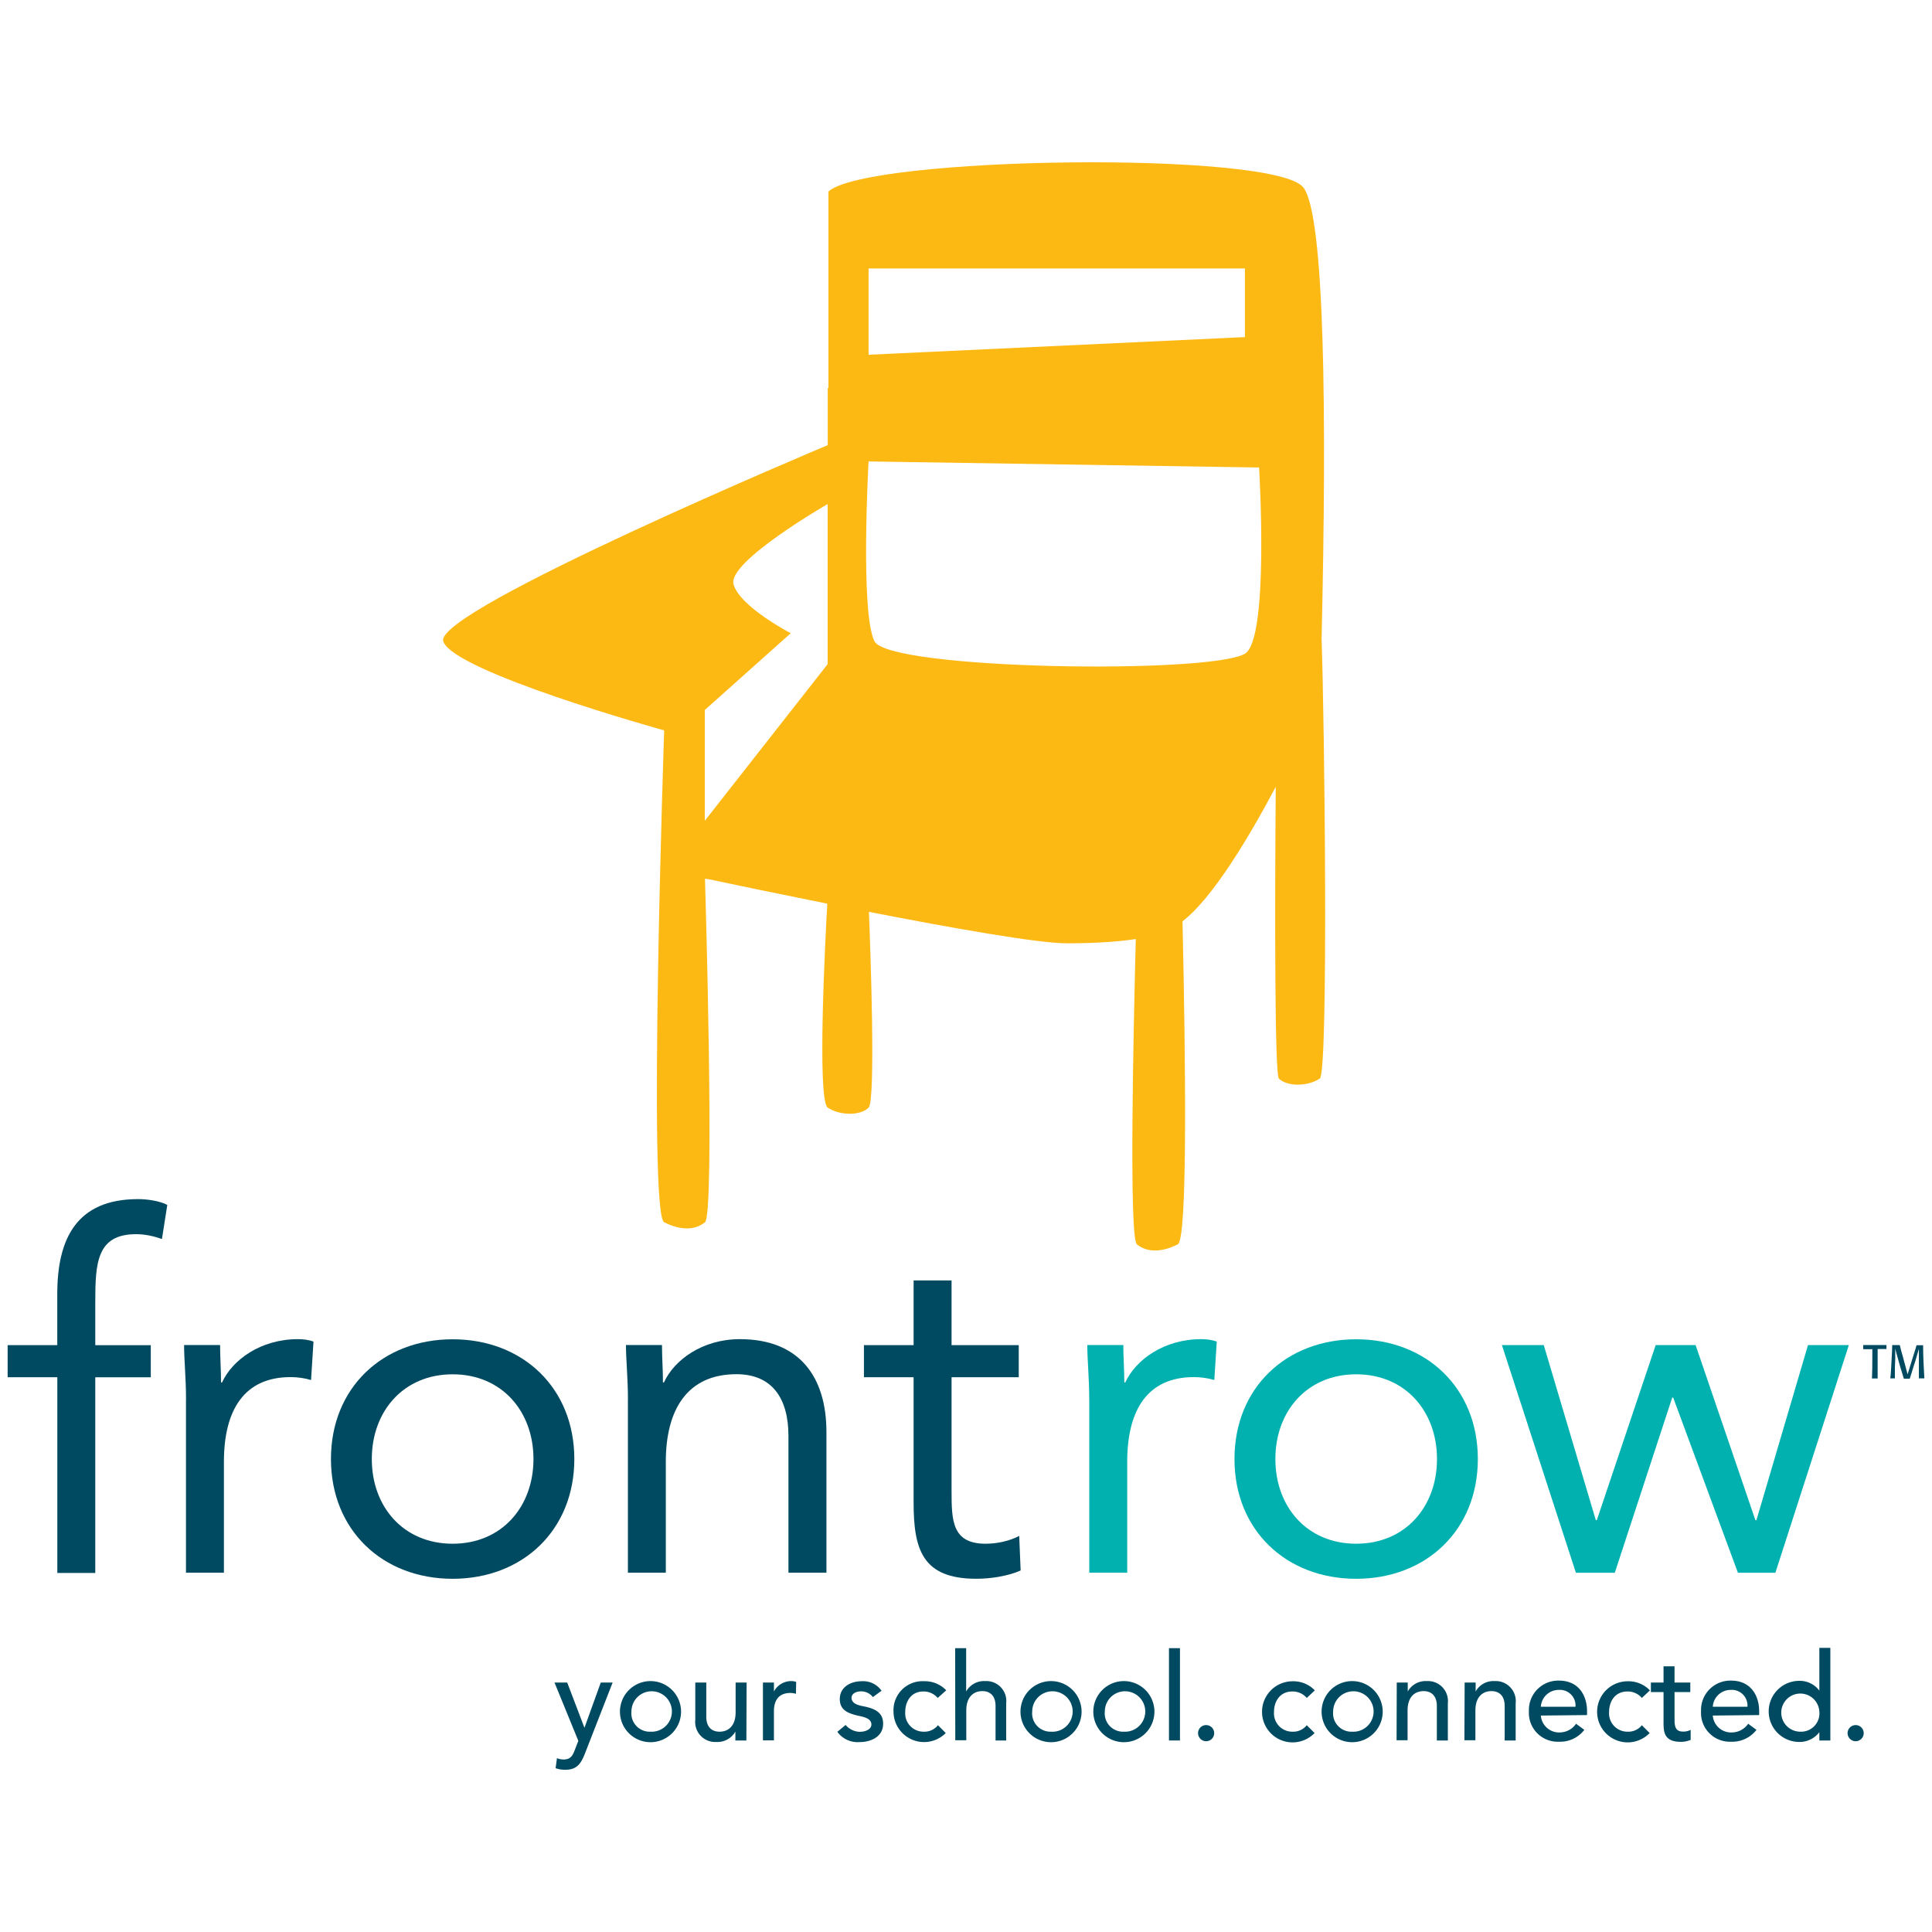 <?xml version="1.0" encoding="UTF-8"?>
<svg xmlns="http://www.w3.org/2000/svg" width="252" height="252" version="1.1" viewBox="0 0 252 252" xml:space="preserve">
<style type="text/css">
	.st0{fill:#004A61;}
	.st1{fill:#FDB913;}
	.st2{fill:#00B1B0;}
</style>









<g transform="translate(-134.45 286.33)"><path class="st0" d="m141.92-106.69h-6.474v-4.185h6.474v-6.676c0-7.23 2.536-12.373 10.543-12.373 1.266 0 2.859 0.252 3.807 0.756l-0.696 4.447c-1.084-0.378-2.224-0.63-3.363-0.63-5.143 0-5.334 3.746-5.334 8.889v5.592h7.24v4.185h-7.24v25.522h-4.951v-25.528" stroke-width=".504"></path><g transform="matrix(.504 0 0 .504 67.156 -131.47)">
	<path class="st0" d="m181.66 54.81c0-5.41-0.5-10.08-0.5-13.98h9.32c0 3.15 0.24 6.42 0.24 9.69h0.26c2.65-5.8 9.95-11.21 19.64-11.21 1.26 0 2.65 0.13 4.03 0.63l-0.63 9.95c-1.65-0.5-3.53-0.76-5.29-0.76-11.96 0-17.26 8.45-17.26 21.91v28.71h-9.82v-44.94"></path>
</g><path class="st0" d="m193.49-84.974c6.413 0 10.543-4.825 10.543-11.047 0-6.222-4.129-11.052-10.543-11.052s-10.543 4.825-10.543 11.052c-5e-3 6.222 4.124 11.047 10.543 11.047zm0-26.667c9.141 0 15.872 6.348 15.872 15.62 0 9.267-6.731 15.62-15.872 15.62s-15.872-6.353-15.872-15.62c-5e-3 -9.272 6.731-15.62 15.872-15.62" stroke-width=".504"></path><g transform="matrix(.504 0 0 .504 67.156 -131.47)">
	<path class="st0" d="m296.03 54.81c0-5.41-0.51-10.08-0.51-13.98h9.32c0 3.15 0.25 6.42 0.25 9.69h0.25c2.64-5.8 9.94-11.21 19.65-11.21 15.48 0 22.41 9.82 22.41 24.05v36.39h-9.83v-35.37c0-9.82-4.28-16-13.47-16-12.72 0-18.27 9.2-18.27 22.66v28.71h-9.81v-44.94"></path>
</g><path class="st0" d="m267.33-106.69h-8.763v14.859c0 3.812 0.06 6.857 4.437 6.857 1.462 0 3.045-0.323 4.386-1.018l0.187 4.508c-1.714 0.756-3.938 1.079-5.783 1.079-7.039 0-8.178-3.812-8.178-9.963v-16.321h-6.479v-4.185h6.479v-8.445h4.951v8.445h8.763v4.185" stroke-width=".504"></path><path class="st1" d="m306.83-202.98c0.698-29.742 0.395-55.31-2.372-58.891-3.697-4.825-56.88-4.081-61.949 0.523v25.626h-0.093v7.453s-51.485 21.591-50.148 25.591c1.325 4 28.812 11.615 28.812 11.615s-2.139 63.089 0 64.158c2.128 1.07 4 1.07 5.325 0 1.325-1.07 0-44.811 0-44.811l0.558 0.081c3.151 0.674 8.906 1.872 15.394 3.174-0.267 4.662-1.349 25.661 0.058 26.603 1.605 1.07 4.279 1.07 5.337 0 0.93-0.93 0.244-20.429 0.035-25.533 10.79 2.104 22.057 4.104 25.835 4.104 4.221 0 7.116-0.279 8.976-0.558-0.302 11.476-0.907 38.974 0.14 39.823 1.325 1.07 3.209 1.07 5.337 0 1.291-0.651 1.023-23.824 0.616-42.137 3.895-3 8.557-10.755 12.162-17.545-0.14 16.662-0.128 37.532 0.407 38.055 1.07 1.058 3.732 1.07 5.337 0 1.163-0.779 0.605-47.322 0.233-57.333zm-59.089-48.334h49.09v8.953l-49.09 2.302zm-21.359 57.589 11.208-10.011s-6.662-3.453-7.465-6.395c-0.802-2.93 12.278-10.453 12.278-10.453v20.882l-16.022 20.429zm70.448-7.337c-4.639 2.697-46.439 2.104-48.322-1.628-1.872-3.732-0.767-23.452-0.767-23.452l50.938 0.791s1.36 22.417-1.849 24.289z" stroke-width="1.163"></path><g transform="matrix(.504 0 0 .504 67.156 -131.47)">
	<path class="st2" d="m415.41 54.81c0-5.41-0.5-10.08-0.5-13.98h9.32c0 3.15 0.26 6.42 0.26 9.69h0.25c2.65-5.8 9.95-11.21 19.64-11.21 1.26 0 2.65 0.13 4.04 0.63l-0.64 9.95c-1.63-0.5-3.52-0.76-5.28-0.76-11.96 0-17.26 8.45-17.26 21.91v28.71h-9.82v-44.94"></path>
</g><path class="st2" d="m311.34-84.974c6.413 0 10.543-4.825 10.543-11.047 0-6.222-4.129-11.052-10.543-11.052s-10.538 4.825-10.538 11.052c0 6.222 4.124 11.047 10.538 11.047zm0-26.667c9.141 0 15.872 6.348 15.872 15.62 0 9.267-6.731 15.62-15.872 15.62s-15.872-6.353-15.872-15.62c0-9.272 6.731-15.62 15.872-15.62" stroke-width=".504"></path><g transform="matrix(.504 0 0 .504 67.156 -131.47)">
	<polyline class="st2" points="592.99 99.76 583.29 99.76 566.54 54.43 566.29 54.43 551.43 99.76 541.36 99.76 522.21 40.84 533.04 40.84 546.52 86.17 546.77 86.17 562.01 40.84 572.34 40.84 587.82 86.17 588.08 86.17 601.43 40.84 612 40.84 592.99 99.76"></polyline>
</g><g fill="#004a61"><path class="cls-1" d="m380.5-110.37h-1.14v1.267 2.534 0.04h-0.701-0.04c0.04-0.869 0.048-1.73 0.048-2.59v-1.227h-1.148l-0.04-0.04v-0.462-0.04h3.029v0.04 0.47z" stroke-width=".797"></path><path class="cls-1" d="m385.29-110.88c0 1.435 0.08 2.861 0.159 4.296v0.04h-0.709v-1.594-0.654-1.594c-0.096 0.359-0.191 0.685-0.454 1.546l-0.287 0.901c-0.223 0.685-0.295 0.917-0.438 1.403l-0.04 0.04h-0.709-0.04c0-0.104-0.064-0.207-0.088-0.311l-0.422-1.387-0.239-0.861c-0.255-0.885-0.271-0.98-0.367-1.379v1.371l-0.048 1.108v1.371 0.04h-0.59c0-0.128 0-0.255 0.04-0.383 0.064-0.733 0.08-1.466 0.128-2.2 0.056-1.1 0.072-1.164 0.072-1.714v-0.04h0.956l0.048 0.04c0.104 0.494 0.207 0.853 0.335 1.275l0.669 2.495 0.797-2.582c0.255-0.797 0.263-0.797 0.359-1.172v-0.04h0.932z" stroke-width=".797"></path><g transform="matrix(.797 0 0 .797 66.649 -131.55)"><path class="cls-1" d="m175.82 81.16h2.08l2.82 7.4 2.67-7.4h1.94l-4.49 11.51c-0.64 1.64-1.26 2.76-3.24 2.76a4.34 4.34 0 0 1-1.6-0.26l0.22-1.64a2.89 2.89 0 0 0 1.08 0.22c1.14 0 1.48-0.62 1.84-1.56l0.58-1.49z"></path><path class="cls-1" d="m191.53 80.92a5 5 0 1 1-5 5 5 5 0 0 1 5-5zm0 8.28a3.31 3.31 0 1 0-3.12-3.3 3 3 0 0 0 3.12 3.3z"></path><path class="cls-1" d="m207.22 90.64h-1.8v-1.46a3.36 3.36 0 0 1-3.12 1.7 3.27 3.27 0 0 1-3.44-3.62v-6.1h1.8v5.6c0 1.78 1 2.44 2.16 2.44 1.5 0 2.64-1 2.64-3.16v-4.88h1.8z"></path><path class="cls-1" d="m209.93 81.16h1.8v1.46a3.2 3.2 0 0 1 2.84-1.7 2.58 2.58 0 0 1 0.8 0.13l-0.04 1.95a3.5 3.5 0 0 0-0.88-0.14c-1.76 0-2.72 1-2.72 3v4.76h-1.8z"></path><path class="cls-1" d="m227.92 83.54a2.4 2.4 0 0 0-1.92-0.94c-0.84 0-1.57 0.38-1.57 1.06 0 1.14 1.61 1.3 2.41 1.48 1.56 0.38 2.76 1 2.76 2.76 0 2.13-2 3-3.84 3a4.07 4.07 0 0 1-3.65-1.68l1.35-1.12a3.15 3.15 0 0 0 2.3 1.12c0.92 0 1.92-0.38 1.92-1.2 0-1.08-1.5-1.28-2.28-1.46-1.54-0.38-2.89-0.88-2.89-2.7 0-2 1.82-2.92 3.59-2.92a3.66 3.66 0 0 1 3.24 1.56z"></path><path class="cls-1" d="m238.53 83.68a3 3 0 0 0-2.36-1.06c-1.95 0-2.95 1.58-2.95 3.36a3 3 0 0 0 3.06 3.22 2.81 2.81 0 0 0 2.29-1.06l1.28 1.28a5 5 0 0 1-8.55-3.48 4.75 4.75 0 0 1 5-5 4.84 4.84 0 0 1 3.63 1.49z"></path><path class="cls-1" d="m241.39 75.53h1.8v7.09a3.34 3.34 0 0 1 3.12-1.7 3.26 3.26 0 0 1 3.43 3.62v6.1h-1.74v-5.64c0-1.78-1-2.44-2.15-2.44-1.5 0-2.64 1-2.64 3.16v4.88h-1.8z"></path><path class="cls-1" d="m257.08 80.92a5 5 0 1 1-5 5 5 5 0 0 1 5-5zm0 8.28a3.31 3.31 0 1 0-3.08-3.3 3 3 0 0 0 3.08 3.3z"></path><path class="cls-1" d="m269 80.92a5 5 0 1 1-5 5 5 5 0 0 1 5-5zm0 8.28a3.31 3.31 0 1 0-3.12-3.3 3 3 0 0 0 3.12 3.3z"></path><path class="cls-1" d="m276.38 75.53h1.8v15.11h-1.8z"></path><path class="cls-1" d="m281.14 89.44a1.32 1.32 0 1 1 1.32 1.32 1.33 1.33 0 0 1-1.32-1.32z"></path><path class="cls-1" d="m298.93 83.68a3 3 0 0 0-2.36-1.06c-2 0-3 1.58-3 3.36a3 3 0 0 0 3.06 3.22 2.81 2.81 0 0 0 2.3-1.06l1.28 1.28a5 5 0 1 1-3.6-8.47 4.85 4.85 0 0 1 3.64 1.49z"></path><path class="cls-1" d="m306.36 80.92a5 5 0 1 1-5 5 5 5 0 0 1 5-5zm0 8.28a3.31 3.31 0 1 0-3.11-3.3 3 3 0 0 0 3.11 3.3z"></path><path class="cls-1" d="m313.66 81.16h1.8v1.46a3.34 3.34 0 0 1 3.12-1.7 3.27 3.27 0 0 1 3.44 3.62v6.1h-1.8v-5.64c0-1.78-1-2.44-2.16-2.44-1.5 0-2.63 1-2.63 3.16v4.88h-1.8z"></path><path class="cls-1" d="m324.77 81.16h1.8v1.46a3.32 3.32 0 0 1 3.11-1.7 3.27 3.27 0 0 1 3.44 3.62v6.1h-1.8v-5.64c0-1.78-1-2.44-2.16-2.44-1.49 0-2.63 1-2.63 3.16v4.88h-1.8z"></path><path class="cls-1" d="m337.24 86.56a3 3 0 0 0 3.2 2.76 3.24 3.24 0 0 0 2.56-1.42l1.36 1a5 5 0 0 1-4.19 1.94 4.71 4.71 0 0 1-4.88-5 4.8 4.8 0 0 1 4.9-5c3.34 0 4.61 2.56 4.61 5v0.64zm5.67-1.44a2.56 2.56 0 0 0-2.73-2.76 2.93 2.93 0 0 0-2.94 2.76z"></path><path class="cls-1" d="m353.77 83.68a3 3 0 0 0-2.36-1.06c-2 0-3 1.58-3 3.36a3 3 0 0 0 3.06 3.22 2.81 2.81 0 0 0 2.3-1.06l1.28 1.28a5 5 0 1 1-3.6-8.47 4.85 4.85 0 0 1 3.64 1.49z"></path><path class="cls-1" d="m361.7 82.72h-2.58v4.28c0 1.06 0 2.18 1.36 2.18a2.56 2.56 0 0 0 1.28-0.28v1.64a4.09 4.09 0 0 1-1.62 0.32c-2.78 0-2.82-1.7-2.82-3.22v-4.92h-2.07v-1.56h2.07v-2.66h1.8v2.66h2.58z"></path><path class="cls-1" d="m365.38 86.56a3 3 0 0 0 3.19 2.76 3.25 3.25 0 0 0 2.6-1.42l1.36 1a5 5 0 0 1-4.19 1.94 4.71 4.71 0 0 1-4.88-5 4.8 4.8 0 0 1 4.9-5c3.33 0 4.61 2.56 4.61 5v0.64zm5.67-1.44a2.56 2.56 0 0 0-2.73-2.76 2.93 2.93 0 0 0-2.94 2.76z"></path><path class="cls-1" d="m384.62 90.64h-1.8v-1.36a4.06 4.06 0 0 1-3.29 1.6 5 5 0 0 1 0-10 4 4 0 0 1 3.29 1.6v-7h1.8zm-1.8-4.74a3.12 3.12 0 1 0-3.11 3.3 3 3 0 0 0 3.11-3.3z"></path><path class="cls-1" d="m387.44 89.44a1.32 1.32 0 1 1 1.32 1.32 1.33 1.33 0 0 1-1.32-1.32z"></path></g></g></g></svg>
